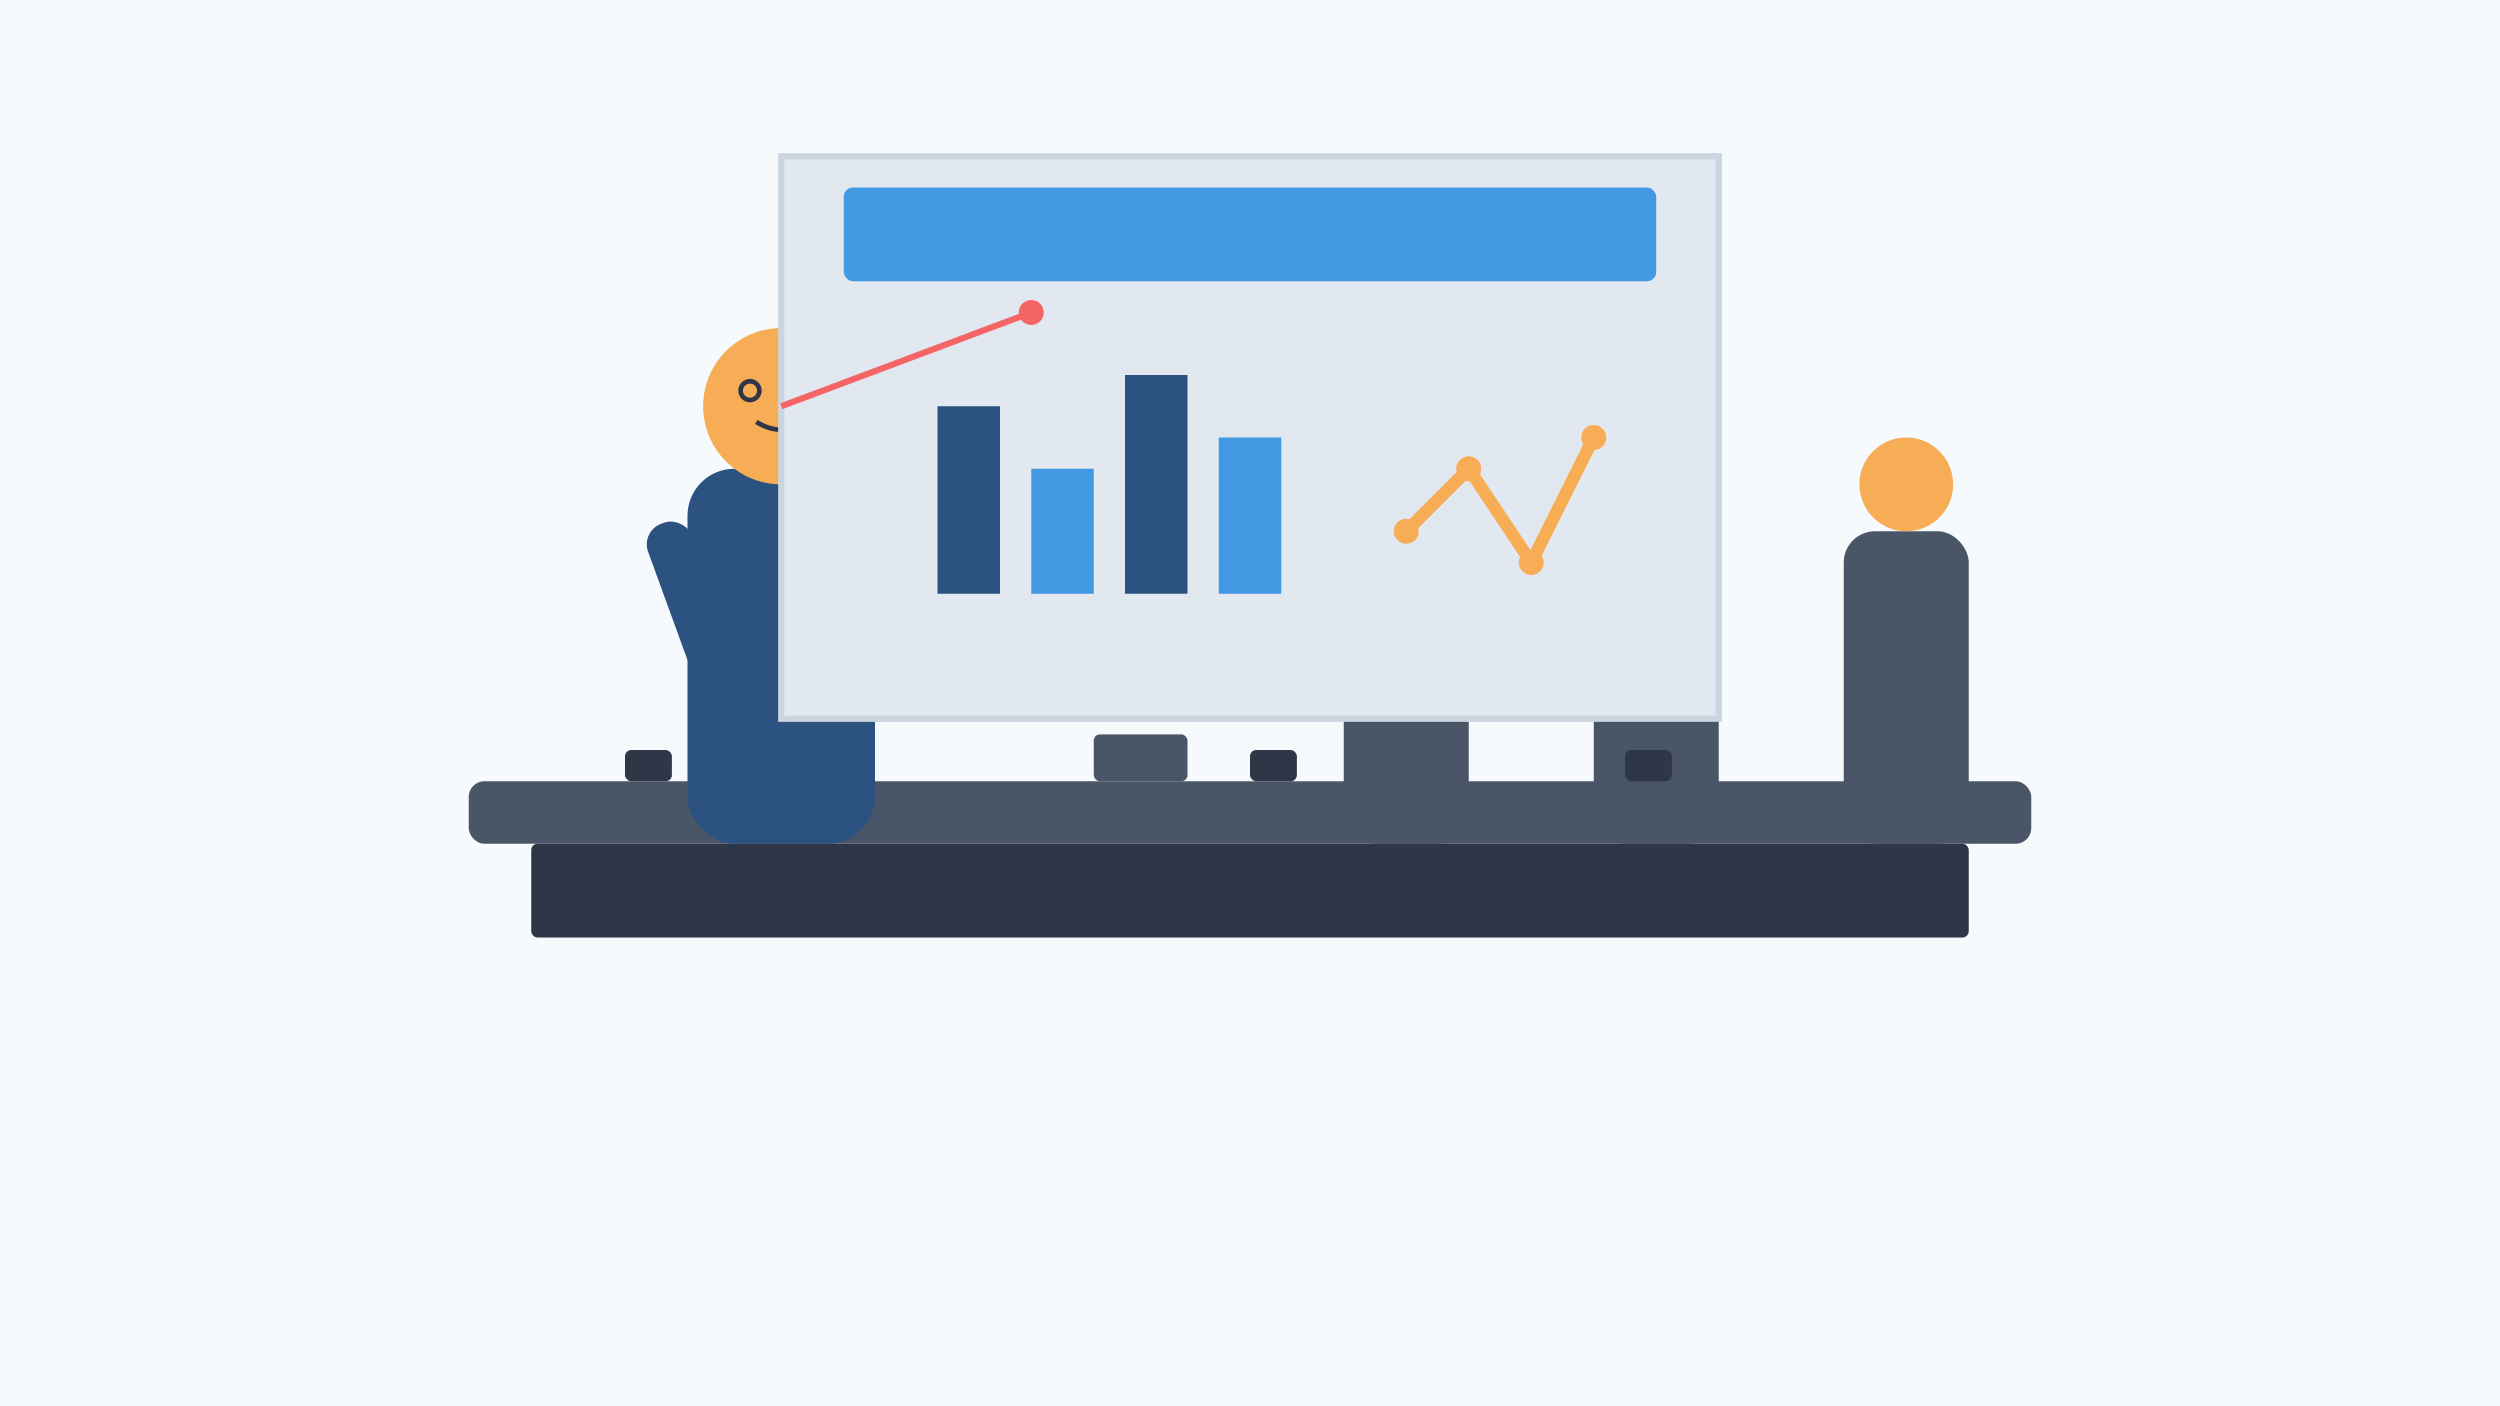 <?xml version="1.0" encoding="UTF-8"?>
<svg xmlns="http://www.w3.org/2000/svg" viewBox="0 0 800 450" width="800" height="450">
  <!-- Background -->
  <rect width="800" height="450" fill="#f7fafc"/>
  
  <!-- Conference room table -->
  <rect x="150" y="250" width="500" height="20" fill="#4a5568" rx="5"/>
  <rect x="170" y="270" width="460" height="30" fill="#2d3748" rx="2"/>
  
  <!-- Presenter -->
  <g transform="translate(250, 200)">
    <!-- Body -->
    <rect x="-30" y="-50" width="60" height="120" rx="15" fill="#2c5282"/>
    <!-- Head -->
    <circle cx="0" cy="-70" r="25" fill="#f6ad55"/>
    <!-- Arms -->
    <rect x="-45" y="-30" width="15" height="60" rx="7" fill="#2c5282" transform="rotate(-20, -45, -30)"/>
    <rect x="30" y="-30" width="15" height="60" rx="7" fill="#2c5282" transform="rotate(10, 30, -30)"/>
    
    <!-- Professional face features -->
    <g stroke="#2d3748" stroke-width="1.5" fill="none">
      <circle cx="-10" cy="-75" r="3"/> <!-- Eyes -->
      <circle cx="10" cy="-75" r="3"/>
      <path d="M -8,-65 Q 0,-60 8,-65"/> <!-- Smile -->
    </g>
  </g>
  
  <!-- Audience/meeting participants -->
  <g transform="translate(450, 200)">
    <!-- Row of business people -->
    <g transform="translate(0, 0)">
      <!-- Body -->
      <rect x="-20" y="-30" width="40" height="100" rx="10" fill="#4a5568"/>
      <!-- Head -->
      <circle cx="0" cy="-45" r="15" fill="#f6ad55"/>
    </g>
    
    <g transform="translate(80, 0)">
      <!-- Body -->
      <rect x="-20" y="-30" width="40" height="100" rx="10" fill="#4a5568"/>
      <!-- Head -->
      <circle cx="0" cy="-45" r="15" fill="#f6ad55"/>
    </g>
    
    <g transform="translate(160, 0)">
      <!-- Body -->
      <rect x="-20" y="-30" width="40" height="100" rx="10" fill="#4a5568"/>
      <!-- Head -->
      <circle cx="0" cy="-45" r="15" fill="#f6ad55"/>
    </g>
  </g>
  
  <!-- Presentation screen/board -->
  <g transform="translate(400, 100)">
    <rect x="-150" y="-50" width="300" height="180" fill="#e2e8f0" stroke="#cbd5e0" stroke-width="2"/>
    
    <!-- Presentation content -->
    <rect x="-130" y="-40" width="260" height="30" fill="#4299e1" rx="3"/>
    
    <!-- Chart/graph elements -->
    <g transform="translate(0, 40)">
      <!-- Bar chart -->
      <rect x="-100" y="-10" width="20" height="60" fill="#2c5282"/>
      <rect x="-70" y="10" width="20" height="40" fill="#4299e1"/>
      <rect x="-40" y="-20" width="20" height="70" fill="#2c5282"/>
      <rect x="-10" y="0" width="20" height="50" fill="#4299e1"/>
      
      <!-- Line graph -->
      <polyline points="50,30 70,10 90,40 110,0" stroke="#f6ad55" stroke-width="4" fill="none"/>
      <circle cx="50" cy="30" r="4" fill="#f6ad55"/>
      <circle cx="70" cy="10" r="4" fill="#f6ad55"/>
      <circle cx="90" cy="40" r="4" fill="#f6ad55"/>
      <circle cx="110" cy="0" r="4" fill="#f6ad55"/>
    </g>
  </g>
  
  <!-- Pointer/laser -->
  <line x1="250" y1="130" x2="330" y2="100" stroke="#f56565" stroke-width="2"/>
  <circle cx="330" cy="100" r="4" fill="#f56565"/>
  
  <!-- Coffee cups and business items on table -->
  <g transform="translate(0, 0)">
    <rect x="200" y="240" width="15" height="10" fill="#2d3748" rx="2"/>
    <rect x="400" y="240" width="15" height="10" fill="#2d3748" rx="2"/>
    <rect x="520" y="240" width="15" height="10" fill="#2d3748" rx="2"/>
    
    <rect x="350" y="235" width="30" height="15" fill="#4a5568" rx="2"/> <!-- Laptop -->
  </g>
</svg>